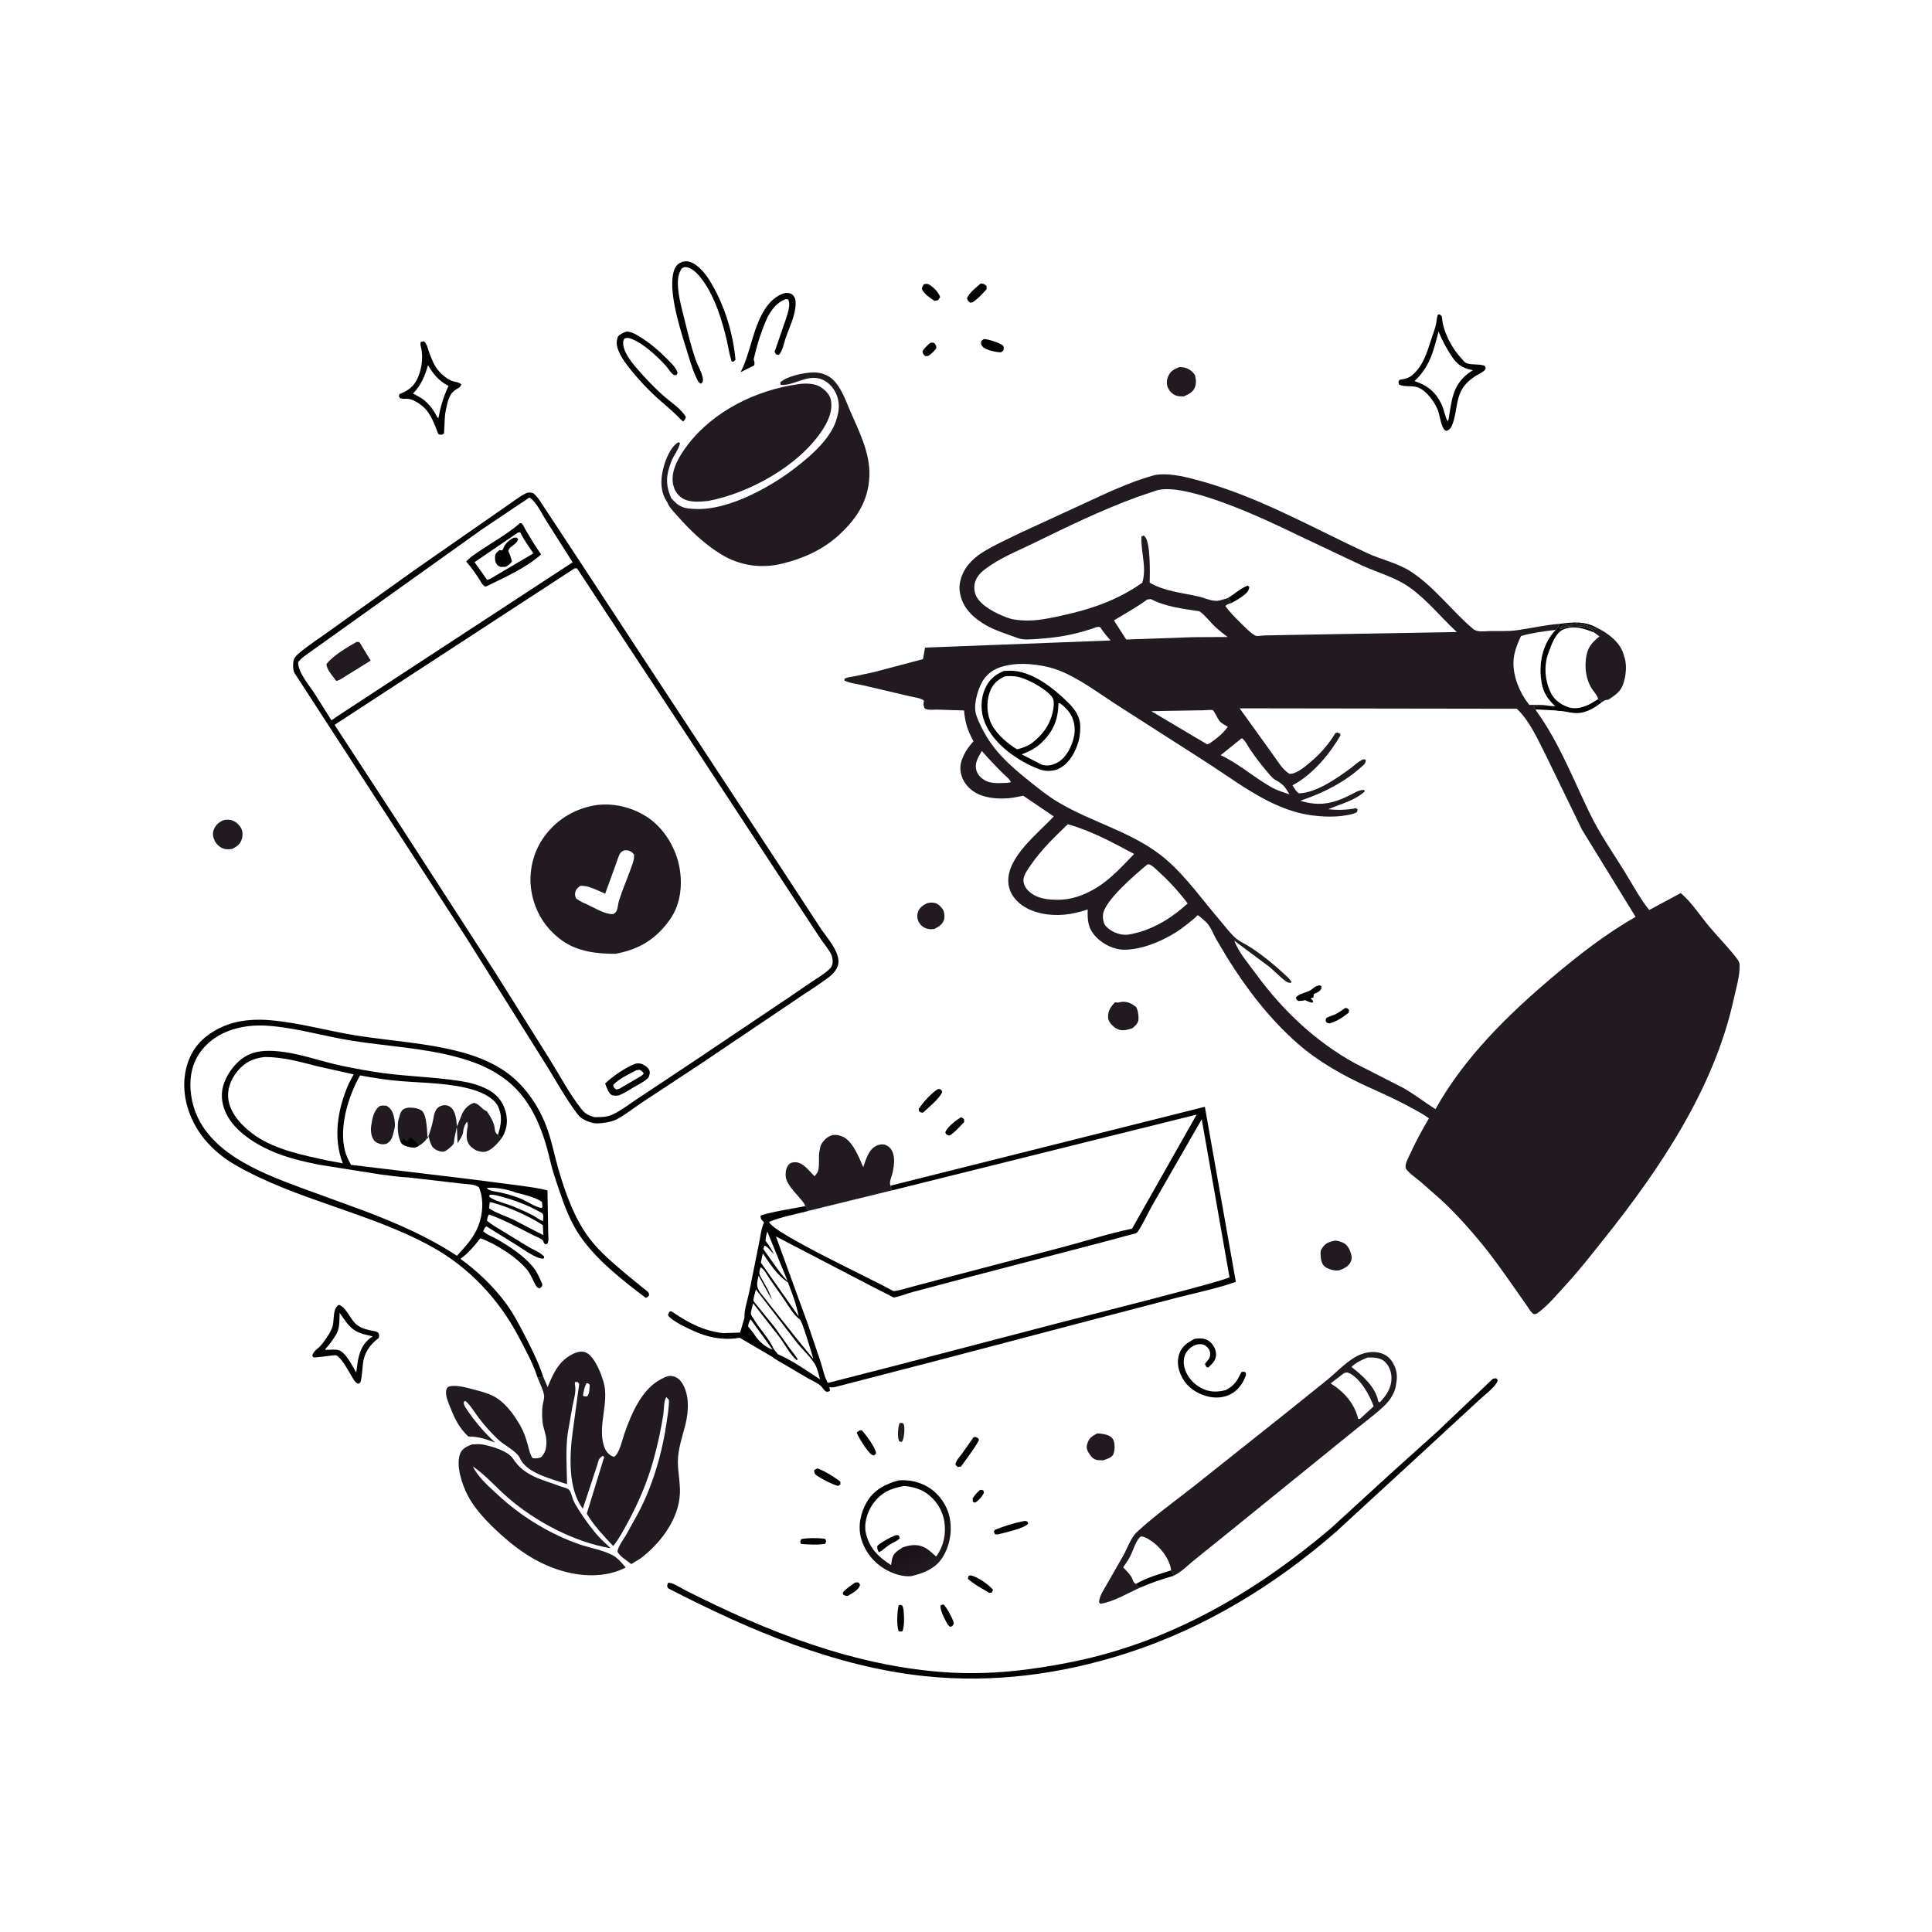 <svg version="1.1" xmlns="http://www.w3.org/2000/svg" style="display: block;" viewBox="0 0 2048 2048" width="1024" height="1024">
<defs>
	<linearGradient id="Gradient1" gradientUnits="userSpaceOnUse" x1="938.278" y1="1575.83" x2="981.104" y2="1662.98">
		<stop class="stop0" offset="0" stop-opacity="1" stop-color="rgb(1,1,0)"/>
		<stop class="stop1" offset="1" stop-opacity="1" stop-color="rgb(33,25,32)"/>
	</linearGradient>
</defs>
<path transform="translate(0,0)" fill="rgb(255,255,255)" d="M -0 -0 L 2048 0 L 2048 2048 L -0 2048 L -0 -0 z"/>
<path transform="translate(0,0)" fill="rgb(4,3,4)" d="M 1038.7 1579.5 C 1040.82 1579.12 1040.67 1579.3 1042.5 1580.08 L 1043.03 1582.5 C 1040.63 1586.83 1038.42 1589.41 1034.5 1592.42 C 1032.32 1592.93 1033.41 1593.05 1031.27 1591.8 L 1031.07 1588.5 C 1033.13 1584.83 1035.67 1582.38 1038.7 1579.5 z"/>
<path transform="translate(0,0)" fill="rgb(33,26,32)" d="M 953.647 1508.5 C 955.124 1508.26 955.904 1508.39 957.351 1508.65 C 957.943 1509.76 958.212 1510.09 958.432 1511.5 C 959.072 1515.59 958.424 1525.81 955.918 1528.5 L 953.5 1528.11 L 952.92 1527.16 C 951.163 1523.19 951.828 1512.51 953.647 1508.5 z"/>
<path transform="translate(0,0)" fill="rgb(4,3,4)" d="M 906.6 1677.5 C 907.822 1677.34 908.948 1677.44 910.174 1677.5 L 911.678 1680 C 910.224 1685.72 903.309 1688.87 898.5 1691.76 C 896.138 1691.73 895.773 1691.47 893.736 1690.22 L 893.345 1688.25 C 896.999 1683.8 901.919 1680.78 906.6 1677.5 z"/>
<path transform="translate(0,0)" fill="rgb(4,3,4)" d="M 985.989 363.5 C 987.829 363.039 988.402 363.151 990.206 363.5 C 992.263 366.047 992.572 366.022 992.5 369.244 C 990.189 372.508 987.648 374.591 984.5 377.032 C 983.186 377.512 982.267 377.48 980.884 377.5 C 978.404 375.175 978.246 375.347 977.969 372 C 980.392 368.69 982.85 366.139 985.989 363.5 z"/>
<path transform="translate(0,0)" fill="rgb(4,3,4)" d="M 997.239 1701.5 L 1000.01 1700.82 C 1003.04 1702.67 1009.84 1715.8 1010.82 1719.65 C 1011.33 1721.68 1010.51 1722.06 1009.5 1723.79 L 1006.93 1724.5 C 1005.56 1723.24 1004.64 1722.18 1003.75 1720.52 C 1001.33 1715.99 995.839 1706.19 997.239 1701.5 z"/>
<path transform="translate(0,0)" fill="rgb(4,3,4)" d="M 849.326 1631.5 C 856.469 1630.1 867.32 1630.23 874.5 1631.15 L 875.837 1633.5 L 874.722 1636.5 C 867.283 1637.87 856.852 1637.29 849.296 1636.66 L 848.201 1634.5 L 849.326 1631.5 z"/>
<path transform="translate(0,0)" fill="rgb(4,3,4)" d="M 952.752 1701.5 C 954.833 1701.08 954.67 1701.22 956.5 1701.88 L 957.451 1704.78 C 958.482 1709.66 959.012 1725.3 956.5 1729.18 C 954.525 1729.67 954.395 1729.68 952.5 1728.94 C 950.385 1723.28 950.945 1707.34 952.752 1701.5 z"/>
<path transform="translate(0,0)" fill="rgb(4,3,4)" d="M 1018.33 1184.5 C 1020.32 1184.54 1020.52 1185.25 1021.97 1186.5 L 1022.06 1189.5 C 1017.27 1194.27 1012.25 1200.3 1006.5 1203.79 C 1003.58 1202.86 1003.45 1203.16 1002.05 1200.5 C 1003.5 1195.03 1013.39 1187.6 1018.33 1184.5 z"/>
<path transform="translate(0,0)" fill="rgb(4,3,4)" d="M 1026.74 1670.5 L 1029.03 1669.93 C 1036.61 1671.68 1047.58 1679.33 1052.61 1685.17 L 1051.5 1688.14 L 1048.64 1688.5 C 1041.15 1683.94 1032.3 1679.52 1025.95 1673.5 L 1026.74 1670.5 z"/>
<path transform="translate(0,0)" fill="rgb(4,3,4)" d="M 866.397 1556.5 C 874.049 1559.19 884.225 1565.53 890.712 1570.5 L 890.957 1573.5 L 888.5 1575.12 C 882.385 1573.75 870.401 1567.4 865.339 1563.76 C 862.993 1562.07 863.385 1561.24 863.045 1558.5 L 866.397 1556.5 z"/>
<path transform="translate(0,0)" fill="rgb(4,3,4)" d="M 910.864 1516.5 L 913.455 1516.06 C 917.639 1520.5 928.065 1534.46 928.733 1540.5 L 926.5 1542.89 C 925.561 1542.64 924.877 1542.54 924.034 1542.01 C 919.813 1539.37 909.679 1523.41 908.147 1518.5 L 910.864 1516.5 z"/>
<path transform="translate(0,0)" fill="rgb(4,3,4)" d="M 979.112 301.5 C 981.112 300.778 982.455 300.518 984.479 301.5 C 988.937 303.662 995.316 310.126 996.58 315 L 994.5 317.981 C 992.942 318.819 992.23 318.764 990.5 318.816 C 986.476 316.279 979.125 311.266 977.437 306.722 C 976.809 305.03 978.363 303.041 979.112 301.5 z"/>
<path transform="translate(0,0)" fill="rgb(4,3,4)" d="M 1039.58 300.5 C 1042.9 300.829 1043.17 300.979 1045.76 303.1 L 1045.91 306.5 C 1041.38 311.358 1036.52 317.022 1030.84 320.5 L 1028.47 320.834 C 1026.37 319.23 1026.04 318.936 1025.06 316.5 C 1026.79 310.774 1035.07 304.495 1039.58 300.5 z"/>
<path transform="translate(0,0)" fill="rgb(4,3,4)" d="M 1042.81 359.5 L 1043.52 359.42 C 1047.39 359.539 1060.65 363.576 1063.18 366.446 C 1064.63 368.086 1063.86 369.433 1063.68 371.5 L 1061.04 373.5 C 1056.04 373.352 1045.07 371.278 1041.61 367.389 C 1039.61 365.142 1039.82 364.26 1040.07 361.5 L 1042.81 359.5 z"/>
<path transform="translate(0,0)" fill="rgb(4,3,4)" d="M 994.211 1154.5 L 995.46 1154.4 C 997.704 1154.69 997.961 1155.71 998.836 1157.5 C 995.689 1164.95 984.468 1173.82 978.5 1179.35 C 976.275 1179.79 976.035 1179.03 974.176 1177.89 L 973.905 1175.5 C 978.124 1168.85 987.453 1158.46 994.211 1154.5 z"/>
<path transform="translate(0,0)" fill="rgb(4,3,4)" d="M 1084.74 1612.5 C 1086.58 1612.17 1087.39 1612.21 1089.13 1612.91 L 1089.92 1615 C 1086.98 1619.97 1064.2 1624.8 1057.96 1626.5 L 1054.83 1626.5 L 1053.46 1623.6 L 1054.5 1621.75 C 1064.33 1617.8 1074.35 1614.61 1084.74 1612.5 z"/>
<path transform="translate(0,0)" fill="rgb(4,3,4)" d="M 1032.05 1523.5 L 1034.06 1523.2 C 1036.53 1524.29 1036.82 1524.05 1037.81 1526.5 C 1032.52 1536.32 1025.2 1545.38 1018.77 1554.5 C 1017.45 1554.93 1016.37 1554.93 1015 1554.99 L 1012.81 1552.5 C 1013.23 1548.39 1016.89 1544.81 1019.28 1541.58 L 1032.05 1523.5 z"/>
<path transform="translate(0,0)" fill="rgb(33,26,32)" d="M 982.603 957.5 C 985.34 956.65 988.704 956.606 991.5 957.304 C 994.648 958.089 998.542 962.07 999.922 964.911 C 1001.27 967.677 1001.6 972.727 1000.49 975.612 C 998.753 980.14 994.618 982.679 990.5 984.712 C 987.905 985.031 985.505 985.233 982.949 984.516 C 979.117 983.441 975.996 981.121 974.074 977.612 C 972.049 973.912 971.825 969.505 973.516 965.614 C 975.272 961.571 978.837 959.384 982.603 957.5 z"/>
<path transform="translate(0,0)" fill="rgb(33,26,32)" d="M 1162.94 1519.5 C 1165.45 1519.42 1167.56 1519.77 1170 1520.21 C 1173.53 1520.84 1177.6 1522.27 1179.72 1525.43 C 1182.1 1528.96 1181.87 1537.37 1180.39 1541.16 C 1178.74 1545.37 1173.14 1546.6 1169.28 1548.03 L 1163.5 1547.79 C 1159.78 1547.12 1157.22 1544.97 1155.22 1541.88 C 1152.72 1538.03 1151.17 1535.68 1152.42 1531.02 C 1154.19 1524.4 1157.19 1522.77 1162.94 1519.5 z"/>
<path transform="translate(0,0)" fill="rgb(33,26,32)" d="M 1250.22 389.077 L 1254 389.355 C 1259.73 390.3 1263.28 392.947 1266.69 397.5 C 1267.92 402.08 1268.31 406.713 1266.38 411.202 C 1264.35 415.918 1259.32 418.232 1254.92 420.181 C 1252.35 420.193 1249.55 420.293 1247.09 419.476 C 1243 418.12 1239.63 414.687 1237.93 410.768 C 1236.45 407.347 1236.69 403.011 1238.06 399.596 C 1240.55 393.375 1244.2 391.502 1250.22 389.077 z"/>
<path transform="translate(0,0)" fill="rgb(33,26,32)" d="M 236.707 869.5 C 238.892 868.974 241.464 868.684 243.689 869.047 C 248.603 869.847 252.327 872.942 255.065 877 C 257.275 880.276 257.535 885.134 256.52 888.864 C 254.912 894.771 251.398 896.986 246.306 899.895 C 243.278 900.221 240.437 900.586 237.44 899.748 C 233.516 898.65 229.531 895.114 227.707 891.487 C 225.926 887.946 225 883.518 226.501 879.754 C 228.607 874.472 231.622 871.798 236.707 869.5 z"/>
<path transform="translate(0,0)" fill="rgb(33,26,32)" d="M 1181.98 1062.5 L 1185 1062.81 L 1188 1062.18 C 1194.57 1061.18 1199.19 1063.46 1204.24 1067.38 C 1206.28 1070.87 1207.18 1076.51 1206.86 1080.5 C 1206.51 1084.85 1203.48 1087.25 1200.42 1089.97 C 1197.81 1090.81 1195.14 1091.69 1192.41 1091.98 C 1187.91 1092.46 1184.22 1091.32 1180.76 1088.41 C 1177.88 1085.99 1174.69 1082.45 1174.59 1078.5 C 1174.42 1071.7 1177.32 1067.12 1181.98 1062.5 z"/>
<path transform="translate(0,0)" fill="rgb(33,26,32)" d="M 1413.83 1315.36 C 1416.86 1314.68 1421.51 1316.15 1424.29 1317.63 C 1428.08 1319.65 1430.33 1323.5 1431.63 1327.44 C 1433.07 1331.81 1433.52 1334.66 1431.17 1338.78 C 1428.99 1342.61 1423.85 1345.17 1419.85 1346.5 C 1415.76 1347.6 1409 1345.69 1405.43 1343.42 C 1402.78 1341.72 1401.34 1339.15 1400.64 1336.14 C 1400.07 1333.69 1399.24 1326.79 1400.54 1324.64 C 1404.28 1318.46 1406.75 1317.09 1413.83 1315.36 z"/>
<path transform="translate(0,0)" fill="rgb(33,26,32)" d="M 402.406 1172.5 C 404.889 1171.73 406.955 1171.87 409.5 1172.02 C 412.325 1173.59 414.327 1175.55 415.777 1178.5 C 417.928 1182.88 419.504 1191.99 418.07 1196.65 L 416.904 1201.46 C 415.682 1206.72 414.367 1209.59 409.745 1212.5 C 408.09 1212.81 406.174 1213.19 404.5 1212.93 C 401.333 1212.43 398.296 1211.14 396.321 1208.6 C 393.639 1205.15 392.744 1198.53 393.357 1194.28 C 394.493 1186.4 395.776 1177.61 402.406 1172.5 z"/>
<path transform="translate(0,0)" fill="rgb(4,3,4)" d="M 1266.45 1419.16 L 1267.24 1419.06 C 1273.01 1418.48 1278.17 1418.43 1282.77 1422.5 C 1286.52 1425.82 1289.15 1430.96 1289.09 1436 C 1289.01 1442.03 1284.91 1445.82 1280.79 1449.67 L 1278.88 1449.11 L 1277.24 1446 C 1278.17 1444.43 1279.12 1443.33 1280.32 1441.99 C 1282.34 1439.73 1283.11 1437.38 1282.8 1434.34 C 1282.48 1431.15 1280.83 1428.75 1278.34 1426.83 C 1276 1425.02 1273.28 1424.6 1270.41 1424.99 C 1265.62 1425.63 1260.6 1429.04 1257.91 1433 C 1254.52 1437.98 1254.13 1444.26 1255.65 1449.92 C 1258.15 1459.24 1264.57 1466.47 1272.85 1471.09 C 1281.4 1475.86 1290.31 1476.01 1299.54 1473.48 C 1306.25 1469.79 1309.81 1466.3 1313.34 1459.5 L 1315.26 1455.84 L 1315.95 1454.5 C 1318.29 1453.96 1318.35 1453.84 1320.5 1454.86 L 1320.84 1457.5 C 1318.1 1465.41 1313.3 1472.71 1305.97 1477.1 C 1297.88 1481.95 1287.89 1482.48 1279 1479.95 C 1267.91 1476.79 1258.59 1470.57 1253.1 1460.15 C 1249.11 1452.57 1247.13 1444.03 1249.88 1435.72 C 1252.83 1426.8 1258.62 1423.32 1266.45 1419.16 z"/>
<path transform="translate(0,0)" fill="rgb(4,3,4)" d="M 832.883 310.5 C 835.84 310.509 838.377 310.676 840.57 312.928 C 843.376 315.812 843.535 319.456 843.363 323.275 C 842.828 335.164 836.452 347.653 832.668 358.857 C 830.954 363.932 829.384 372.864 825.5 376.279 L 822.532 375.5 L 821.085 373 L 833.017 338.386 C 834.797 332.678 838.397 322.944 835.543 317.5 L 833 317.045 C 823.55 320.625 818.792 327.186 813.92 335.589 C 807.125 350.358 802.539 365.158 798.948 381 C 799.747 383.482 800.066 384.771 799.5 387.337 L 785.133 394.471 C 795.827 373.32 797.877 348.246 810.534 328.204 C 815.667 320.075 823.285 312.567 832.883 310.5 z"/>
<path transform="translate(0,0)" fill="rgb(4,3,4)" d="M 664.123 351.5 C 667.904 351.448 671.492 353.079 674.736 354.908 C 687.491 362.097 698.515 371.693 708.72 382.087 C 712.592 386.032 716.817 390.014 718.313 395.5 L 717.057 397.5 C 716.205 397.52 715.264 397.938 714.5 397.559 C 711.415 396.03 708.052 390.149 705.557 387.443 C 696.377 377.484 682.296 364.253 669.5 359.251 C 666.588 358.113 664.664 357.75 661.829 358.872 C 661.099 360.322 660.592 361.57 660.559 363.224 C 660.306 375.878 676.211 391.785 684.237 400.736 C 690.25 407.194 696.562 413.59 703.179 419.431 C 710.454 425.853 722.35 433.554 727.035 442 C 726.222 444.678 726.114 445.008 724 446.813 L 721.296 444.294 C 713.406 435.855 704.487 428.998 696.004 421.226 C 686.549 412.563 677.776 403.233 669.679 393.29 C 664.356 386.753 658.976 379.875 655.731 372.02 C 653.505 366.632 652.935 361.93 655.176 356.5 C 658.127 353.79 660.326 352.725 664.123 351.5 z"/>
<path transform="translate(0,0)" fill="rgb(4,3,4)" d="M 723.31 277.5 L 726.678 276.984 C 731.827 276.541 736.958 280.039 740.667 283.258 C 747.747 289.403 752.653 297.543 757.063 305.696 C 769.57 328.815 777.307 355.371 779.665 381.5 L 777.329 383.449 C 775.217 382.864 775.675 383.541 775.205 382.012 C 772.808 374.211 771.74 365.999 769.798 358.064 C 764.941 338.221 757.875 315.876 746.151 298.908 C 742.266 293.286 735.248 284.443 728.143 283.336 C 725.113 282.864 724.893 283.141 722.5 284.796 C 720.424 288.292 719.142 291.41 718.782 295.5 C 717.577 309.206 722.074 324.303 725.309 337.497 C 728.862 351.987 732.462 366.889 737.278 381.009 C 739.42 387.292 744.699 395.752 745.131 402.103 C 745.309 404.724 744.718 405.134 743 406.786 C 740.828 405.429 740.508 405.177 739.328 402.879 C 734.326 393.138 731.079 381.23 727.82 370.778 C 721.383 350.129 707.295 307.322 714.659 286.299 C 716.381 281.385 718.673 279.64 723.31 277.5 z"/>
<path transform="translate(0,0)" fill="rgb(4,3,4)" d="M 445.982 362.5 L 449.5 361.735 C 452.672 364.639 453.532 369.656 455.001 373.718 C 457.591 380.882 460.107 387.432 465.131 393.315 C 468.758 397.562 473.81 401.643 479.026 403.729 C 482.562 405.143 486.034 404.654 488.992 407.5 C 487.692 411.179 485.694 411.318 482.547 413.397 C 475.802 417.851 474.428 426.715 472.765 434 C 470.788 442.658 471.548 450.795 470.659 459.5 C 468.176 461.248 468.246 460.98 465.203 460.5 C 464.113 459.087 464.39 459.676 463.821 458.14 C 460.607 449.474 456.55 438.812 449.754 432.304 C 445.273 428.013 437.315 422.567 431.062 422.73 C 428.394 422.799 426.609 422.733 424 422.129 L 422.816 420 L 423.5 417.734 C 430.474 414.987 436.684 411.344 440.665 404.717 C 446.655 394.744 449.128 379.644 446.295 368.25 C 445.739 366.014 445.431 364.838 445.982 362.5 z"/>
<path transform="translate(0,0)" fill="rgb(255,255,255)" d="M 453.699 387.137 C 459.459 396.571 464.465 403.144 474.504 408.561 L 475.489 409.081 C 469.908 420.788 467.123 430.729 464.653 443.5 L 463.046 441.5 C 459.083 433.276 452.467 425.149 444.395 420.706 L 437.811 417.155 C 446.473 408.253 450.225 398.92 453.699 387.137 z"/>
<path transform="translate(0,0)" fill="rgb(4,3,4)" d="M 349.088 1413.7 C 350.578 1410.84 352.129 1408 352.838 1404.83 C 354.274 1398.41 352.68 1386.13 359.5 1383.2 C 367.813 1386.48 371.176 1399 378.639 1404.65 C 383.673 1408.46 390.335 1409.89 396.401 1410.93 C 398.398 1411.28 399.511 1411.8 401.19 1412.87 C 402.035 1415.54 402.263 1415.76 401.373 1418.37 L 399.947 1419.5 C 391.836 1425.98 386.21 1434.2 384.842 1444.75 C 383.947 1451.65 383.971 1458.78 381.999 1465.5 L 380 1466.9 C 376.559 1465.77 375.403 1463.15 373.527 1460.16 C 369.52 1453.78 362.97 1440.27 356.385 1436.64 C 356.123 1436.49 353.232 1436.77 352.869 1436.79 C 350.199 1436.92 333.337 1439.6 332.184 1438.77 C 331.614 1438.36 331.418 1437.59 331.035 1437 C 332.052 1433.01 335.513 1430.36 338.669 1427.79 C 342.668 1423.62 345.951 1418.53 349.088 1413.7 z"/>
<path transform="translate(0,0)" fill="rgb(255,255,255)" d="M 356.276 1414.7 C 360.321 1408.17 359.713 1399.16 360.02 1391.66 C 364.536 1397.9 369.069 1405.67 375.616 1409.97 C 381.424 1413.79 388.51 1415.08 395.186 1416.61 L 393.8 1417.52 C 384.825 1423.48 381.515 1431.88 379.433 1442.22 L 377.578 1454.92 C 373.871 1448.56 366.474 1433.29 358.809 1431.15 C 355.133 1430.13 349.04 1430.95 345.122 1430.97 L 344.891 1429.93 C 349.463 1425.17 352.829 1420.32 356.276 1414.7 z"/>
<path transform="translate(0,0)" fill="rgb(33,26,32)" d="M 424.164 1209.04 C 421.538 1203.2 420.849 1192.07 422.682 1185.89 L 423.133 1184.5 C 423.857 1182.1 424.344 1179.45 425.96 1177.46 C 427.827 1175.16 430.586 1174.33 433.5 1174.14 C 437.286 1173.89 444.438 1174.89 447.342 1177.6 C 452.75 1182.65 452.741 1200.54 453.215 1207.59 C 455.462 1200.69 458.168 1192.9 459.42 1185.79 C 459.889 1183.13 460.248 1180.69 461.384 1178.21 C 462.883 1174.92 464.848 1173.08 468.319 1172.04 C 471.571 1171.06 474.655 1171.45 477.454 1173.5 C 483.293 1177.78 483.678 1187.55 484.467 1194.12 L 490.095 1180.21 C 492.949 1174.72 496.603 1171.07 502.5 1169.09 C 507.958 1170.26 510.107 1174.99 514.729 1177.35 L 516.095 1177.96 C 519.742 1183.64 523.535 1189.06 524.405 1195.93 L 524.666 1198 C 525.224 1200.61 525.77 1201.44 527.924 1202.94 L 531.894 1206.38 C 527.705 1211.92 520.555 1220.3 513.229 1221.04 C 510.596 1221.3 507.654 1220.34 505.133 1219.66 C 495.36 1214.43 493.673 1208.43 495.09 1198 C 495.555 1194.58 496.634 1192.29 495.031 1188.98 L 494.457 1189.81 C 492.071 1193.36 491.434 1195.78 490.935 1199.96 C 490.452 1204.01 487.152 1208.45 485.065 1211.93 L 484.281 1194.51 L 481.734 1206.52 C 481.502 1207.88 481.362 1211.39 480.785 1212.48 C 479.783 1214.37 475.059 1218.26 473.192 1219.47 C 470.788 1221.03 469.226 1221.13 466.5 1220.47 C 463.028 1219.64 459.335 1217.59 457.592 1214.38 C 456.068 1211.57 455.259 1208.37 454.5 1205.29 L 453.331 1205.02 L 452.563 1206.67 C 451.069 1209.6 446.694 1213.16 443.837 1214.74 L 439.879 1216.5 C 435.997 1216.31 432.038 1215.78 428.5 1214.05 C 425.926 1212.79 425.218 1211.6 424.164 1209.04 z"/>
<path transform="translate(0,0)" fill="rgb(4,3,4)" d="M 424.164 1209.04 L 424.966 1206.75 L 425.5 1208.82 L 427 1209.5 L 427.25 1206.49 L 430.5 1209.49 L 432.984 1208.99 L 433.5 1206.49 L 436 1205.96 C 438.535 1208.4 442.42 1211.51 443.837 1214.74 L 439.879 1216.5 C 435.997 1216.31 432.038 1215.78 428.5 1214.05 C 425.926 1212.79 425.218 1211.6 424.164 1209.04 z"/>
<path transform="translate(0,0)" fill="rgb(4,3,4)" d="M 1524.27 333.5 L 1526.42 333.312 L 1528.41 335.5 C 1528.9 341.183 1530.02 346.552 1532.07 351.893 C 1536.12 362.447 1541.47 371.684 1549.19 379.944 C 1550.3 381.129 1552.08 383.57 1553.42 384.388 C 1558.33 387.37 1568.28 385.355 1574.09 387.904 C 1574.52 389.225 1575.31 390.178 1574.5 391.476 C 1572.77 394.28 1567.59 396.422 1564.77 398.175 C 1560.4 400.889 1556.13 404.212 1552.87 408.199 C 1542.72 420.609 1545.08 435.985 1539.53 450.116 C 1538.22 453.459 1536.93 455.293 1533.5 456.737 L 1532.16 456.309 C 1527.85 453.848 1526.26 440.802 1524.57 435.861 C 1521.67 427.351 1512.91 415.141 1504.6 411.358 L 1503.5 410.903 C 1496.82 408.038 1488.83 410.849 1482.9 407.5 C 1482.25 404.911 1482.27 405.007 1483.5 402.632 C 1487.79 401.939 1492.47 401.157 1496 398.458 C 1508.66 388.773 1513.02 372.429 1517.76 358 C 1519.64 352.293 1522.04 346.698 1522.71 340.688 C 1523.01 338.013 1523.35 336.036 1524.27 333.5 z"/>
<path transform="translate(0,0)" fill="rgb(255,255,255)" d="M 1524.9 351.328 C 1528.53 360.456 1532.98 368.683 1538.34 376.924 C 1544.11 385.794 1549.44 390.021 1560.04 392.148 L 1561.33 392.392 L 1557.53 394.958 C 1539.71 407.701 1538.83 424.665 1535.54 444.5 L 1534.63 446.757 C 1531.51 441.16 1530.74 433.811 1527.75 427.797 C 1521.47 415.14 1512.65 408.295 1499.46 403.949 C 1515.61 388.892 1519.64 372.123 1524.9 351.328 z"/>
<path transform="translate(0,0)" fill="rgb(33,26,32)" d="M 853.62 1278.54 C 853.084 1276.01 850.114 1272.79 848.445 1270.75 C 843.456 1264.68 833.811 1255.51 832.935 1247.37 C 832.482 1243.17 833.138 1237.77 836.131 1234.5 C 838.092 1232.36 840.255 1232.04 843.012 1232.02 C 851.385 1231.98 858.024 1241.67 863.5 1246.93 C 864.488 1245.45 866.581 1243.1 867.114 1241.5 C 868.967 1235.94 867.467 1226.55 868.67 1220.3 L 868.933 1219 L 869.692 1215.2 C 871.043 1210.85 875.768 1205.95 879.927 1204.14 C 884.143 1202.31 888.122 1202.95 892.32 1204.5 C 903.714 1208.7 910.445 1226.76 915.076 1237.26 C 917.998 1229.05 920.708 1218.18 929.429 1214.34 C 932.301 1213.08 935.992 1212.55 938.942 1213.8 C 950.346 1218.64 948.288 1234.34 945.94 1244 C 944.92 1248.2 942.352 1252.81 943.936 1256.86 C 944.469 1258.71 944.833 1260.14 945.853 1261.79 L 856.938 1283.6 L 853.62 1278.54 z"/>
<path transform="translate(0,0)" fill="rgb(4,3,4)" d="M 1582.66 1461.5 L 1586 1461 L 1587.74 1463 L 1586.96 1465.14 C 1583.5 1471.52 1572.83 1479.46 1567.43 1484.56 L 1508.23 1539.2 L 1416.65 1623.41 C 1351.45 1680.46 1276.41 1726.18 1193.75 1752.7 C 1124.69 1774.86 1052.48 1784.41 980.149 1776.77 C 884.537 1766.67 794.105 1727.85 709.404 1684.3 C 708.073 1683.45 708.484 1683.93 707.678 1682.52 C 706.732 1680.87 707.617 1679.75 708.101 1678 C 711.504 1676.53 722.375 1683.64 726.062 1685.51 C 812.941 1729.6 905.748 1766.42 1003.91 1772.79 C 1049.23 1775.72 1093.6 1770.47 1137.93 1761.39 C 1241.31 1740.22 1331.22 1687.64 1410.93 1619.92 L 1474.03 1562.15 L 1524.07 1517.13 L 1581.69 1462.33 L 1582.66 1461.5 z"/>
<path transform="translate(0,0)" fill="rgb(255,255,255)" d="M 1653.56 661.266 C 1667.99 659.458 1679.4 658.219 1692.74 665.398 C 1703.98 670.837 1716.13 679.823 1720.5 691.846 L 1722.06 697 L 1722.41 698.116 C 1724.95 706.722 1723.19 721.699 1718.65 729.481 C 1715.45 734.953 1710.1 738.261 1704.96 741.675 C 1701.35 741.978 1700.77 742.474 1697.9 744.466 C 1688.74 751.5 1679.28 757.166 1667.19 755.659 C 1661.94 755.006 1657.48 753.542 1652.3 753.6 L 1649.49 753.118 L 1627.99 752.052 C 1626.75 750.682 1626.37 750.118 1625.67 748.5 L 1640.26 747.932 L 1648.59 748.6 C 1640.93 741.77 1635.79 734.078 1634.09 723.84 L 1633.81 722 L 1632.97 714.5 C 1632.32 697.079 1636.87 680.806 1648.91 667.75 C 1650.99 665.776 1652.18 663.724 1653.56 661.266 z"/>
<path transform="translate(0,0)" fill="rgb(4,3,4)" d="M 1653.56 661.266 C 1667.99 659.458 1679.4 658.219 1692.74 665.398 L 1690.75 666.495 C 1685.58 664.072 1681.71 662.471 1676.05 661.453 L 1674.88 661.184 C 1668.4 660.032 1663.12 662.677 1657 662.55 C 1654.91 663.965 1654.38 664.283 1653.25 666.505 C 1655.36 666.849 1654.27 666.989 1656.28 665.906 C 1661.11 663.304 1671.79 663.183 1677.34 664.16 C 1679.17 664.482 1677.88 664.536 1679.5 665 L 1682.49 665.5 L 1688.81 668 C 1689.13 668.8 1689.5 669.609 1689.71 670.442 C 1679.38 666.199 1668.41 662.682 1657.44 667.14 C 1648.94 670.592 1644.49 683.666 1641.52 691.667 C 1636.45 705.3 1637.49 720.319 1643.47 733.527 C 1647.05 741.434 1654.12 746.732 1662.22 749.58 C 1670.58 752.522 1679.48 749.495 1686.98 745.5 L 1694.02 741.151 L 1697.9 744.466 C 1688.74 751.5 1679.28 757.166 1667.19 755.659 C 1661.94 755.006 1657.48 753.542 1652.3 753.6 L 1649.49 753.118 L 1627.99 752.052 C 1626.75 750.682 1626.37 750.118 1625.67 748.5 L 1640.26 747.932 L 1648.59 748.6 C 1640.93 741.77 1635.79 734.078 1634.09 723.84 L 1633.81 722 L 1632.97 714.5 C 1632.32 697.079 1636.87 680.806 1648.91 667.75 C 1650.99 665.776 1652.18 663.724 1653.56 661.266 z"/>
<path transform="translate(0,0)" fill="rgb(33,26,32)" d="M 1689.71 670.442 C 1689.5 669.609 1689.13 668.8 1688.81 668 L 1682.49 665.5 L 1679.5 665 C 1677.88 664.536 1679.17 664.482 1677.34 664.16 C 1671.79 663.183 1661.11 663.304 1656.28 665.906 C 1654.27 666.989 1655.36 666.849 1653.25 666.505 C 1654.38 664.283 1654.91 663.965 1657 662.55 C 1663.12 662.677 1668.4 660.032 1674.88 661.184 L 1676.05 661.453 C 1681.71 662.471 1685.58 664.072 1690.75 666.495 L 1692.74 665.398 C 1703.98 670.837 1716.13 679.823 1720.5 691.846 L 1722.06 697 L 1722.41 698.116 C 1724.95 706.722 1723.19 721.699 1718.65 729.481 C 1715.45 734.953 1710.1 738.261 1704.96 741.675 C 1701.35 741.978 1700.77 742.474 1697.9 744.466 L 1694.02 741.151 C 1693.8 737.402 1689.03 732.847 1687.04 729.5 C 1681.55 720.293 1679.95 709.558 1681.07 699 C 1682.35 686.923 1686.65 681.856 1695.5 674.585 L 1689.71 670.442 z"/>
<path transform="translate(0,0)" fill="url(#Gradient1)" d="M 953.064 1569.18 C 964.591 1568.66 974.288 1570.6 984.229 1576.64 C 995.304 1583.37 1003.51 1594.91 1006.43 1607.57 C 1009.82 1622.24 1006.93 1639.32 998.5 1651.89 C 991.021 1663.05 978.441 1667.94 965.847 1670.81 C 956.772 1671.54 947.308 1668.5 939.383 1664.08 C 926.425 1656.85 916.752 1644.96 912.775 1630.62 C 909.229 1617.84 912.194 1603.86 918.715 1592.49 C 926.31 1579.26 938.825 1572.93 953.064 1569.18 z"/>
<path transform="translate(0,0)" fill="rgb(255,255,255)" d="M 958.261 1575.27 C 965.792 1575.5 975.777 1578.38 981.869 1582.69 C 992.062 1589.89 999.075 1600.4 1001.02 1612.88 C 1003.1 1626.21 1000.32 1639.05 992.361 1650.02 L 989.5 1647.48 C 986.2 1644.52 983.129 1641.73 979.033 1639.88 C 972.162 1636.78 964.823 1637.59 957.935 1640.02 L 956.575 1640.52 L 951.516 1643.91 C 946.403 1647.76 945.693 1651.3 944.809 1657.32 L 944.567 1659.02 C 930.818 1650.31 921.033 1640.54 917.664 1624.17 C 915.695 1614.6 919.598 1602.39 925.068 1594.6 C 933.672 1582.35 943.963 1577.65 958.261 1575.27 z"/>
<path transform="translate(0,0)" fill="rgb(4,3,4)" d="M 949.053 1627.5 C 951.397 1627.17 951.13 1627.23 953.095 1627.99 L 953.624 1630.79 C 950.735 1633.96 946.998 1634.86 943.5 1637.1 C 940.365 1639.11 937.416 1641.58 934.5 1643.89 L 931.5 1645.43 C 930.466 1642.74 929.383 1641.33 930.132 1638.5 C 935.467 1634.02 942.647 1630.22 949.053 1627.5 z"/>
<path transform="translate(0,0)" fill="rgb(33,26,32)" d="M 500.168 1531.16 C 504.131 1530.94 508.329 1530.58 512.247 1531.35 C 521.789 1533.21 538.653 1538.2 543.903 1546.36 C 555.848 1564.94 574.473 1568.17 593.712 1575.42 C 595.885 1576.24 601.264 1577.55 602.926 1578.94 C 605.096 1580.75 606.226 1586.32 607.254 1589.02 C 608.721 1592.88 610.862 1596.42 613.072 1599.9 C 619.177 1609.51 626.677 1620.04 634.243 1628.5 C 638.2 1632.93 643.038 1636.88 647.223 1641.16 C 608.701 1634.76 567.779 1612.96 538.5 1587.65 C 525.954 1576.81 514.984 1563.78 501.2 1554.42 C 508.052 1568.16 521.356 1578.42 532.386 1588.8 C 555.985 1609.58 584.215 1626.57 613.972 1636.97 C 625.06 1640.84 638.194 1642.9 648.581 1648.16 C 654.591 1651.2 659.012 1656.56 663.267 1661.63 C 641.842 1672.83 615.218 1671.46 592.603 1664.25 C 565.866 1655.73 544.333 1639.63 524.241 1620.46 C 513.551 1610.26 502.182 1597.81 495.437 1584.49 C 489.699 1573.17 482.88 1553.02 487.918 1540.64 C 490.091 1535.29 495.209 1533.16 500.168 1531.16 z"/>
<path transform="translate(0,0)" fill="rgb(33,26,32)" d="M 845.696 407.346 C 852.445 406.092 862.294 406.222 868.387 409.456 C 873.242 412.034 879.115 417.399 880.495 422.921 C 883.543 435.125 877.447 447.547 870.774 457.369 C 845.582 494.453 794.054 522.715 750.779 531.026 C 741.986 531.89 730.739 533.045 723 527.94 C 717.462 524.287 714.466 518.971 713.351 512.5 C 710.861 498.051 720.668 482.47 729.04 471.5 C 756.409 435.638 801.812 413.456 845.696 407.346 z"/>
<path transform="translate(0,0)" fill="rgb(33,26,32)" d="M 711.499 528.039 C 714.907 531.676 717.827 535.021 722.5 537.039 L 723.615 537.53 C 727.557 539.109 732.497 539.313 736.709 539.514 C 756.496 540.463 777.998 533.188 795.68 524.888 C 817.751 514.526 838.126 500.96 856.488 484.977 C 868.108 474.862 880.006 462.428 885.65 447.775 L 887.126 443 L 887.635 441.284 C 890.22 432.126 889.727 423.056 884.966 414.688 C 881.525 408.641 875.944 403.415 869.156 401.463 C 854.458 397.237 841.418 409.08 827.5 407.987 L 827.075 405.5 C 833.601 398.673 852.804 394.927 862.209 394.781 C 869.884 394.662 878.014 397.406 883.5 402.945 C 892.263 411.794 896.482 424.692 901.37 435.93 C 910.767 457.534 922.447 480.191 921.586 504.452 C 920.663 530.448 908.493 549.413 889.8 566.692 C 873.129 582.102 852.362 591.808 830.5 597.124 L 828.6 597.6 C 806.506 602.996 783.377 599.392 764.139 587.434 C 746.285 576.336 732.004 562.656 718.137 546.971 C 714.553 542.918 709.123 537.478 707.335 532.386 L 706.813 531.64 C 700.084 521.005 700.07 509.379 702.87 497.531 C 705.15 487.886 710.326 474.118 719 468.799 L 720.805 469.5 C 719.871 475.776 714.069 482.858 711.659 489.073 C 706.078 503.466 705.206 513.629 711.499 528.039 z"/>
<path transform="translate(0,0)" fill="rgb(33,26,32)" d="M 1208.76 1682.82 C 1195.37 1688.88 1181.06 1697.7 1166.5 1700.11 L 1164.97 1698.5 C 1165.47 1691.62 1169.86 1685.56 1173.16 1679.69 L 1190.5 1649.36 C 1194.98 1641.55 1198.63 1630.11 1205.2 1624.01 C 1223.8 1606.74 1245.5 1591.29 1265.45 1575.55 L 1364.88 1496.5 L 1406.21 1463.26 C 1415.99 1455.32 1424.72 1445.84 1435.5 1439.16 C 1442.12 1435.06 1450.01 1432.74 1457.84 1433.29 C 1464.45 1433.76 1470.48 1436.39 1474.55 1441.76 C 1479.62 1448.46 1481.64 1456.21 1480.36 1464.45 L 1480.11 1466 C 1479.69 1468.8 1479.35 1471.48 1478.32 1474.14 C 1475.8 1480.65 1471.77 1486.16 1466.7 1490.89 C 1455.27 1501.53 1442.34 1510.64 1430.38 1520.68 L 1304.94 1622.31 L 1265.44 1654.18 C 1258.79 1659.55 1251.72 1666.98 1243.93 1670.37 C 1231.75 1673.91 1220.38 1677.65 1208.76 1682.82 z"/>
<path transform="translate(0,0)" fill="rgb(255,255,255)" d="M 1424.84 1455.5 C 1427.04 1454.85 1427.67 1454.49 1429.88 1455.46 C 1441.84 1460.73 1451.92 1479.06 1456.15 1490.77 L 1441.5 1504.19 L 1439.72 1504.05 C 1435.81 1487.57 1424.56 1475.21 1410.52 1466.45 L 1424.84 1455.5 z"/>
<path transform="translate(0,0)" fill="rgb(255,255,255)" d="M 1449.6 1439.03 C 1456.15 1438.91 1463.19 1438.87 1468.19 1443.68 C 1472.45 1447.77 1474.79 1453.88 1474.98 1459.7 C 1475.35 1470.99 1469.96 1478.72 1462.61 1486.6 L 1460.96 1485.5 C 1458.41 1470.43 1443.97 1457.77 1432.58 1449.05 C 1437.28 1444.33 1443.55 1441.56 1449.6 1439.03 z"/>
<path transform="translate(0,0)" fill="rgb(255,255,255)" d="M 1204.14 1679.07 C 1200.78 1677.53 1200.89 1673.81 1198.97 1671 C 1196.65 1667.6 1193.37 1664.43 1190.6 1661.37 C 1193.18 1657.65 1195.91 1653.87 1198.01 1649.86 C 1200.97 1644.19 1204.35 1631.93 1209.5 1628.61 C 1214.64 1629.06 1220.12 1633.04 1224.11 1636.24 C 1232.15 1642.7 1240.38 1654.37 1241.44 1664.65 C 1242.47 1666.59 1243.43 1668.2 1243.93 1670.37 C 1231.75 1673.91 1220.38 1677.65 1208.76 1682.82 C 1205.88 1681.65 1205.65 1681.75 1204.14 1679.07 z"/>
<path transform="translate(0,0)" fill="rgb(4,3,4)" d="M 1204.14 1679.07 C 1215.06 1672.5 1229.31 1668.42 1241.44 1664.65 C 1242.47 1666.59 1243.43 1668.2 1243.93 1670.37 C 1231.75 1673.91 1220.38 1677.65 1208.76 1682.82 C 1205.88 1681.65 1205.65 1681.75 1204.14 1679.07 z"/>
<path transform="translate(0,0)" fill="rgb(33,26,32)" d="M 575.598 1458.91 L 580.53 1470.43 C 586.711 1455.04 593.031 1441.36 609.156 1434.39 C 612.529 1432.93 616.674 1432.13 620.252 1433.38 C 628.012 1436.1 633.912 1448.8 636.789 1456.12 L 639.6 1464.29 C 646.351 1486.12 633.189 1510.97 640.194 1532.83 C 641.493 1536.88 643.607 1540.28 647.232 1542.7 C 648.39 1543.48 649.694 1543.87 651 1544.3 C 656.671 1540.71 659.541 1526.41 661.794 1520 C 669.101 1499.2 679.95 1472.77 700.606 1462.04 C 704.356 1460.09 708.291 1457.9 712.646 1458.73 C 717.33 1459.63 720.443 1462.06 722.991 1466 C 730.961 1478.32 730.059 1495.83 726.714 1509.5 C 723.514 1522.58 718.552 1536.06 718.553 1549.61 C 718.554 1561.98 721.923 1574.84 720.412 1587.01 L 720.207 1588.77 C 717.175 1613.39 698.563 1637.33 679.059 1651.93 L 669.206 1658 C 665.093 1654.68 655.808 1649.1 654.462 1644.3 C 656.084 1637.98 660.741 1632.07 664.091 1626.46 L 675.991 1604.86 C 691.888 1575.41 702.139 1539.71 706.8 1506.71 C 707.873 1499.11 709.279 1491.71 709.112 1484 L 706.5 1481.06 C 703.534 1483.79 703.818 1495.31 703.117 1499.71 C 700.528 1515.96 697.057 1532.01 692.631 1547.87 C 686.174 1571.02 676.673 1593.35 665.164 1614.41 C 660.665 1622.64 655.955 1631.6 649.987 1638.83 C 640.174 1628.5 629.275 1616.81 621.991 1604.56 L 640.464 1544.5 L 639 1543.21 C 634.904 1545.67 634.437 1547.78 633.339 1552.21 L 617.837 1599.3 C 601.871 1578.25 603.741 1542.65 607.09 1517.71 L 613.99 1467 L 612.5 1465.04 L 609.5 1465.08 C 609.295 1466.67 609.358 1467.55 609.662 1469.15 C 610.808 1475.19 608.163 1484.05 606.956 1490.02 L 601.835 1519.21 C 599.39 1537.59 600.865 1554.91 601.098 1573.25 C 586.701 1568.35 560.442 1562.29 552.239 1547.94 L 551.378 1546.05 C 547.575 1538.09 534.522 1532.1 528.093 1525.98 C 521.03 1519.26 514.047 1511.53 508.087 1503.8 C 503.303 1497.6 499.308 1490.34 493.5 1485.05 L 491.761 1485.82 C 491.077 1489.2 493.288 1491.7 495.141 1494.5 C 503.412 1506.99 513.887 1518.93 524.818 1529.15 C 514.95 1525.45 507.048 1522.75 496.455 1522.75 C 486.66 1513.65 481.943 1503.71 477.106 1491.44 C 475.167 1486.52 472.863 1481.37 472.789 1476 C 472.758 1473.74 473.256 1472.39 474.521 1470.5 C 480.721 1466.93 495.002 1471.01 501.9 1472.86 C 508.921 1474.73 516.674 1476.62 523.132 1479.99 C 535.577 1486.5 544.797 1499.46 551.602 1511.36 C 555.2 1517.65 557.345 1523.94 559.265 1530.87 C 560.681 1535.98 561.558 1541.23 564.5 1545.72 C 568.188 1546.15 570.21 1546.01 573.687 1544.66 C 578.569 1539.54 579.422 1534.02 579.174 1527.08 C 578.926 1520.17 575.744 1513.83 575.09 1507.01 C 574.565 1501.54 574.468 1495.37 575.173 1489.93 C 575.565 1486.9 576.972 1482.95 576.805 1480 C 576.499 1474.61 571.988 1465.99 570.031 1460.7 L 571.384 1460.23 C 573.198 1459.76 573.825 1459.86 575.598 1458.91 z"/>
<path transform="translate(0,0)" fill="rgb(255,255,255)" d="M 621.383 1466.5 L 623.445 1466.29 L 625.182 1468 C 624.732 1472.28 625.088 1476.69 622.5 1480.18 L 619 1480.14 L 617.91 1479 C 618.824 1474.75 619.513 1470.45 621.383 1466.5 z"/>
<path transform="translate(0,0)" fill="rgb(4,3,4)" d="M 570.031 1460.7 C 564.996 1445.17 556.877 1430.45 549.251 1416.05 C 528.553 1376.97 496.904 1343.29 458.007 1321.77 C 392.252 1285.4 315.111 1272.58 249.793 1235.12 C 224.866 1220.83 205.266 1198.99 197.994 1170.83 C 193.031 1151.62 194.691 1130.3 205.404 1113.21 C 215.216 1097.56 233.909 1087.06 251.651 1083.23 C 263.192 1080.74 274.923 1080.48 286.679 1081.49 C 317.408 1084.13 346.844 1092.72 377.202 1097.58 C 413.832 1103.44 451.439 1105.38 487.393 1114.84 C 503.599 1119.11 518.867 1124.93 533 1134.09 C 555.08 1148.39 571.327 1171.97 580.088 1196.51 C 585.044 1210.39 587.709 1224.58 591.753 1238.68 C 598.945 1263.75 608.838 1291.71 624.786 1312.68 C 635.794 1327.16 649.998 1339 663.822 1350.67 L 681.347 1365.05 C 682.835 1366.3 686.534 1368.77 687.5 1370.34 C 687.975 1371.11 687.886 1372.11 688.078 1373 C 686.724 1374.78 686.587 1375.05 684.5 1375.78 C 659.706 1357 632.542 1335.89 614.789 1310.11 C 604.728 1295.5 598.214 1278.02 592.605 1261.28 C 589.298 1251.42 585.749 1241.39 583.406 1231.25 C 575.337 1196.36 562.482 1162.38 531.813 1141.27 C 516.821 1130.95 500.99 1125 483.502 1120.33 C 447.425 1110.7 409.484 1109.03 372.699 1103.14 C 344.669 1098.65 317.224 1090.5 288.923 1087.72 C 278.46 1086.69 267.644 1086.73 257.288 1088.68 C 238.147 1092.28 221.044 1101.41 210.281 1118.3 C 201.141 1132.64 200.213 1150.74 203.68 1166.94 C 214.996 1219.82 274.256 1242.46 319.452 1259.2 L 387.904 1284.22 C 422.066 1297.32 453.662 1311.08 484.393 1331.18 C 493.353 1321.34 502.199 1312.1 507.093 1299.45 C 511.912 1286.98 513.08 1270.97 507.64 1258.5 C 503.253 1255.13 493.946 1255.24 488.379 1254.55 L 435.292 1248.43 L 432.5 1248.1 C 422.849 1247.85 412.61 1246.02 402.894 1244.91 L 337.459 1234.54 C 320.357 1231 303.515 1227.07 287.467 1220.03 C 268.468 1211.7 245.616 1196.77 238.088 1176.53 C 233.735 1164.83 234.193 1154.18 239.724 1142.95 C 245.543 1131.13 255.541 1120.17 268.353 1116.16 C 278.676 1112.93 291.029 1113.73 301.635 1115.25 C 318.745 1117.7 335.742 1123.3 352.49 1127.5 C 366.114 1130.92 380.012 1133.31 393.853 1135.69 C 425.201 1141.07 457.069 1141.08 488.5 1146.02 C 498.396 1147.57 508.12 1150.17 517 1154.89 C 526.244 1159.8 532.867 1167.3 535.746 1177.5 C 538.558 1187.46 537.702 1196.17 532.652 1205.07 L 531.894 1206.38 L 527.924 1202.94 C 531.236 1192.2 532.905 1182.78 527.641 1172.29 C 523.499 1164.03 511.333 1158.21 502.773 1155.56 C 478.251 1147.98 450.509 1148.1 425.033 1146.06 C 410.421 1144.89 396.065 1142.66 381.663 1139.96 C 369.178 1162.2 359.101 1194.78 365.744 1220.11 C 367.078 1225.2 369.529 1230.2 372.057 1234.78 L 496 1249.66 L 550.073 1256.61 C 560.131 1258.1 570.52 1259.25 580.332 1261.91 L 581.132 1306.42 C 581.093 1309.83 582.097 1315.66 580.238 1318.5 L 578 1318.95 C 575.672 1317.23 576.48 1316 575.075 1314.5 C 573.359 1312.67 566.925 1310.29 564.5 1309.03 C 549.471 1301.26 534.303 1293.1 518.349 1287.4 C 516.841 1289.47 516.618 1291.55 516.192 1294 C 521.223 1298.31 527.363 1301.62 533 1305.12 L 560.381 1321.84 C 565.568 1324.88 572.87 1327.63 576.852 1332 L 576.5 1334.06 C 569.965 1335.6 554.482 1324.07 548.576 1320.43 L 515.5 1299.95 C 513.655 1301.41 513.172 1302.9 512.261 1305 C 515.428 1308.62 521.832 1310.78 526.123 1313.22 C 539.944 1321.06 556.787 1332.05 566.329 1344.76 C 569.96 1349.59 572.51 1355.99 574.954 1361.5 C 574.437 1364.28 574.318 1364.07 572 1365.75 C 569.594 1365.05 568.962 1364.3 567.713 1362.11 C 564.827 1357.05 563.049 1351.75 559.48 1347.02 C 549.208 1333.42 525.16 1318.09 509.138 1312.62 C 503.09 1320.44 496.214 1328.7 488.064 1334.4 C 506.125 1347.52 523.101 1363.61 536.371 1381.66 C 544.925 1393.3 552.003 1407.22 558.562 1420.08 C 564.858 1432.42 571.321 1445.7 575.598 1458.91 C 573.825 1459.86 573.198 1459.76 571.384 1460.23 L 570.031 1460.7 z"/>
<path transform="translate(0,0)" fill="rgb(255,255,255)" d="M 515.97 1259.5 C 521.409 1257.71 538.693 1261.04 544.232 1263.22 C 546.132 1263.97 545.944 1264.04 547.976 1264.5 C 555.533 1266.23 568.28 1269.58 574.5 1274.05 L 575.04 1279.5 L 573.867 1280.52 C 567.417 1279.55 559.458 1273.87 553.267 1271.21 C 544.09 1267.26 533.141 1264.35 523.254 1262.73 C 519.895 1262.19 518.625 1261.71 515.97 1259.5 z"/>
<path transform="translate(0,0)" fill="rgb(255,255,255)" d="M 519.1 1266.5 C 523.028 1265.95 527.94 1267.61 531.783 1268.62 C 546.554 1272.48 561.696 1278.49 574.934 1286.16 C 576.578 1288.76 575.826 1291.55 575.5 1294.45 C 571.957 1293.28 568.098 1290.03 564.675 1288.25 C 557.208 1284.36 549.539 1281.08 541.713 1277.99 C 535.128 1275.39 523.86 1273 518.645 1268.5 L 519.1 1266.5 z"/>
<path transform="translate(0,0)" fill="rgb(255,255,255)" d="M 519.108 1274.5 L 520.056 1274.28 C 537.803 1278.77 560.178 1288.74 575.494 1298.75 L 575.895 1309.28 L 544.181 1292.88 C 536.05 1288.98 525.798 1285.9 518.5 1280.96 L 519.108 1274.5 z"/>
<path transform="translate(0,0)" fill="rgb(255,255,255)" d="M 280.608 1120.47 C 300.561 1120.52 317.413 1125.46 336.588 1130.35 L 374.889 1138.89 L 369.817 1148.46 C 358.123 1174.93 352.658 1205.76 363.389 1233.2 L 345.612 1229.88 C 320.933 1224.45 292.84 1218.79 271.61 1204.5 C 258.852 1195.91 244.883 1182.22 242.245 1166.5 C 240.348 1155.19 244.367 1144.72 251.357 1135.96 C 259.132 1126.21 268.314 1121.73 280.608 1120.47 z"/>
<path transform="translate(0,0)" fill="rgb(4,3,4)" d="M 943.936 1256.86 L 1276.11 1173.5 L 1277.22 1173.34 L 1310.05 1358.84 C 1290.18 1365.75 1268.76 1370.28 1248.35 1375.42 L 1162.52 1397.83 L 996.905 1441.36 L 884.844 1470.39 C 882.784 1470.86 881.189 1470.71 879.106 1470.5 L 879.944 1474 C 877.909 1475.55 878.052 1475.42 875.5 1475.11 C 873.827 1473.81 872.994 1472.78 871.825 1471.09 C 868.793 1466.71 860.918 1463.61 856.233 1460.93 L 824.649 1442.37 C 823.62 1441.72 819.509 1439.45 819.183 1438.64 L 784.05 1418.08 C 771.402 1420.42 758.563 1419.01 746.357 1415.19 C 738.007 1412.58 711.608 1400.92 707.973 1394 L 709.5 1390.65 C 711.915 1389.65 711.357 1389.74 713.531 1391.22 C 730.354 1402.66 746.027 1410.75 766.399 1413.18 L 784.559 1412.58 L 789.16 1396.87 C 788.646 1388.92 792.827 1376.7 794.414 1368.67 L 804.84 1316.61 C 806.124 1310.54 806.76 1303.6 809.094 1297.85 L 809.884 1296 C 808.773 1294.41 809.307 1295.04 807.868 1293.56 C 806.347 1292 806.51 1291.09 806.065 1289 C 808.958 1286.03 845.939 1280.17 853.62 1278.54 L 856.938 1283.6 L 945.853 1261.79 C 944.833 1260.14 944.469 1258.71 943.936 1256.86 z"/>
<path transform="translate(0,0)" fill="rgb(255,255,255)" d="M 793.891 1401.87 L 795.62 1398.5 L 818.933 1430.58 L 818.58 1430.5 C 812.213 1428.52 804.196 1421.78 800.791 1416.24 C 798.458 1412.44 795.604 1409.5 792.923 1406 L 793.891 1401.87 z"/>
<path transform="translate(0,0)" fill="rgb(255,255,255)" d="M 813.294 1305.33 L 834.891 1357.99 C 831.012 1354.17 827.804 1349.97 824.509 1345.66 L 809.142 1324 L 810.271 1320.5 C 812.874 1320.5 818.053 1327.34 820.48 1329.5 C 817.931 1324.29 814.965 1319.94 811.514 1315.3 C 811.488 1312 812.564 1308.56 813.294 1305.33 z"/>
<path transform="translate(0,0)" fill="rgb(255,255,255)" d="M 808.643 1328.63 C 815.609 1338.98 823.683 1351.44 834.096 1358.54 L 835.205 1359.28 C 839.84 1371.27 844.211 1382.75 846.636 1395.44 L 806.509 1338.39 L 808.643 1328.63 z"/>
<path transform="translate(0,0)" fill="rgb(255,255,255)" d="M 806.16 1343.5 C 809.687 1344.43 813.898 1352.73 816.065 1355.9 L 831.387 1377.72 C 836.196 1384.87 840.878 1393.43 847.823 1398.67 C 850.601 1400.77 860.408 1434.65 862.218 1440.59 L 843.743 1418.03 L 805.842 1370.17 C 800.959 1363.09 802.623 1360.05 804.038 1352.14 L 818.293 1378 C 815.802 1369.02 810.962 1361.96 806.58 1353.92 C 804.215 1349.58 804.792 1347.98 806.16 1343.5 z"/>
<path transform="translate(0,0)" fill="rgb(255,255,255)" d="M 820.191 1430.05 L 819.871 1429.3 C 815.136 1418.78 805.744 1409.41 799.697 1399.32 C 798.734 1397.71 796.381 1394.81 796.052 1393.18 C 795.601 1390.94 797.818 1384.15 798.325 1381.56 L 826.057 1417.06 C 831.858 1424.79 837.301 1435.6 844.5 1441.84 L 845.685 1441 C 843.266 1436.72 839.782 1432.99 836.898 1429 L 821.2 1406.94 L 802.924 1384.4 C 801.976 1383.14 799.145 1380.06 798.733 1378.68 C 798.267 1377.11 800.837 1368.99 801.297 1366.87 L 845.526 1424.2 C 851.158 1431.14 859.476 1438.68 863.912 1446.19 C 866.553 1450.65 867.855 1457.21 869.307 1462.23 C 855.548 1453.29 839.984 1442.09 824.993 1435.76 L 824.824 1435.82 L 820.191 1430.05 z"/>
<path transform="translate(0,0)" fill="rgb(255,255,255)" d="M 945.853 1261.79 L 1268.5 1181.5 L 1200.01 1302.46 L 1198.86 1302.69 C 1175.86 1307.42 1152.73 1314.99 1130 1321.06 L 1007.66 1353.15 L 968.717 1363.47 C 962.439 1365.11 955.765 1367.39 949.38 1368.39 C 947.731 1368.65 947.008 1368.71 945.632 1367.91 C 927.836 1357.53 818.764 1307.05 815.275 1295.21 C 828.117 1289.87 843.443 1287.22 856.938 1283.6 L 945.853 1261.79 z"/>
<path transform="translate(0,0)" fill="rgb(255,255,255)" d="M 1273.88 1186.46 L 1303.31 1353.89 C 1298.76 1357.85 1144.58 1396.55 1121.1 1402.68 L 954.707 1446.17 L 877.564 1465.98 C 873.822 1459.66 872.103 1450.45 869.797 1443.31 L 855.946 1402.51 L 822.521 1310.68 L 925.854 1364.47 L 942.49 1372.9 C 943.371 1373.34 946.537 1375.33 947.415 1375.36 C 948.087 1375.38 948.747 1375.17 949.403 1375.03 C 955.749 1373.65 962.16 1371.01 968.495 1369.32 L 1029.66 1353.09 L 1168.13 1316.96 L 1197.33 1309.06 C 1199.12 1308.56 1203.48 1307.87 1204.79 1306.94 C 1208 1304.69 1218.16 1283.54 1220.98 1278.52 L 1273.88 1186.46 z"/>
<path transform="translate(0,0)" fill="rgb(4,3,4)" d="M 558.429 522.5 C 561.086 521.842 562.508 522.037 565.148 522.707 C 567.967 524.968 569.898 527.372 571.939 530.313 L 613.739 593.774 L 684.66 701.9 L 829.229 921.874 L 869.253 983.091 C 875.266 992.236 885.096 1003.06 887.961 1013.5 C 889.524 1019.19 889.159 1023.09 886.002 1028.12 C 883.933 1031.42 881.002 1034.04 877.924 1036.38 C 867.077 1044.62 855.028 1051.85 843.786 1059.62 L 743.047 1127.51 L 681.433 1168.09 C 672.581 1173.92 663.915 1180.92 654.672 1186.03 C 650.97 1188.08 647.114 1188.96 643.016 1189.85 L 641.533 1190.04 C 636.896 1190.7 632.852 1191.32 628.188 1190.28 C 622.919 1189.1 615.973 1186.03 612.607 1181.62 C 599.368 1164.27 588.757 1144.23 577.036 1125.79 L 494.24 993.901 L 313.545 715.5 L 311.953 712.912 C 310.329 709.78 310.362 702.286 311.587 698.989 C 312.597 696.27 314.883 694.22 317.032 692.392 C 327.559 683.441 339.703 675.819 350.88 667.652 L 441.108 603.083 L 535.468 537.432 C 543.046 532.522 550.263 526.295 558.429 522.5 z"/>
<path transform="translate(0,0)" fill="rgb(255,255,255)" d="M 560.99 527.5 C 567.037 529.471 575.19 545.922 578.846 551.672 L 607.019 596.042 L 358.653 758.527 L 351.364 763.576 L 333.3 734.931 C 327.589 726.207 315.723 712.498 316.024 702 C 319.74 696.993 324.996 693.942 329.974 690.308 L 357 671.004 L 510.354 561.511 L 560.99 527.5 z"/>
<path transform="translate(0,0)" fill="rgb(33,26,32)" d="M 377.928 680.5 C 379.24 680.321 379.89 680.535 381.148 680.869 L 392.943 700.266 L 360.299 720.5 C 359.134 721.074 357.732 721.446 356.5 721.871 C 353.073 717.107 346.248 709.922 346.029 704 C 353.005 694.864 367.95 686.21 377.928 680.5 z"/>
<path transform="translate(0,0)" fill="rgb(4,3,4)" d="M 551.212 554.5 C 551.851 554.649 552.576 554.594 553.13 554.946 C 554.208 555.63 557.143 561.695 557.919 563 C 562.932 571.436 567.92 579.726 573.612 587.737 C 557.241 602.123 535.896 611.621 516.5 621.107 L 514.438 621.831 C 511.385 620.61 509.314 615.961 507.574 613.273 C 503.439 606.883 499.24 600.987 494.169 595.301 C 499.575 589.503 505.469 586.097 511.969 581.734 C 524.524 573.307 538.291 565.57 549.773 555.744 L 551.212 554.5 z"/>
<path transform="translate(0,0)" fill="rgb(255,255,255)" d="M 549.119 564.5 L 551.402 564.237 C 555.296 572.136 560.5 579.319 565.43 586.594 L 519.5 613.645 L 516.5 614.753 L 503.035 595.917 L 549.119 564.5 z"/>
<path transform="translate(0,0)" fill="rgb(4,3,4)" d="M 533.129 582.494 C 535.061 576.369 538.988 573.001 544.5 570.005 L 547.5 569.83 L 549.274 571.5 C 547.733 577.637 539.965 578.494 538.815 584.163 C 540.585 587.733 541.649 591.16 542.688 595 C 541.002 598.02 538.86 599.15 536 600.862 C 531.951 600.852 529.778 601.756 526.884 598.5 C 524.93 596.302 524.607 593.079 524.759 590.283 C 524.974 586.36 526.8 585.371 529.5 583.106 L 532.033 583.465 L 533.129 582.494 z"/>
<path transform="translate(0,0)" fill="rgb(255,255,255)" d="M 609.019 602.5 L 611.715 602.5 L 658.103 673.094 L 725.429 775.189 L 833.436 939.837 L 869.611 994.783 C 872.958 999.888 877.101 1004.66 880.205 1009.88 C 881.613 1012.25 882.463 1015.26 882.638 1018 C 882.862 1021.51 882.038 1024.56 879.5 1027.05 C 874.076 1032.37 867.256 1036.24 860.955 1040.43 L 837.904 1056.17 L 737.708 1123.5 L 675.018 1165.2 C 666.853 1170.53 658.332 1177.23 649.536 1181.38 C 643.376 1184.28 636.787 1184.25 630.144 1184.23 C 623.786 1182.37 620.319 1180.75 616.145 1175.43 C 603.442 1159.23 593.006 1139.44 582.069 1121.88 L 524.741 1030.59 L 421.84 871.316 L 354.655 768.348 L 609.019 602.5 z"/>
<path transform="translate(0,0)" fill="rgb(4,3,4)" d="M 673.829 1127.5 C 675.896 1127.09 677.763 1127.12 679.792 1127.71 C 682.753 1128.56 687.071 1131.53 688.27 1134.5 C 689.486 1137.51 688.325 1139.54 687.359 1142.33 C 682.921 1146.79 677.199 1149.34 671.845 1152.5 C 666.544 1155.63 661.753 1158.84 656.012 1161.18 C 653.756 1161.47 650.289 1161.76 648.248 1160.64 C 644.899 1158.81 642.835 1151.99 641.448 1148.56 C 649.402 1140.87 663.403 1131.31 673.829 1127.5 z"/>
<path transform="translate(0,0)" fill="rgb(255,255,255)" d="M 674.555 1134.5 L 678.001 1133.99 C 680.34 1135.38 681.024 1135.68 682.365 1138 C 680.645 1140.58 677.168 1142.03 674.515 1143.57 L 656.5 1154.13 C 655.36 1154.56 654.198 1154.7 653 1154.91 C 651.045 1152.9 650.214 1152.91 650.059 1150 C 656.779 1143.14 666.151 1138.9 674.555 1134.5 z"/>
<path transform="translate(0,0)" fill="rgb(33,26,32)" d="M 633.377 853.291 C 652.19 851.16 671.897 856.342 687.5 867.107 C 704.435 878.792 716.702 899.531 720.291 919.662 C 723.63 938.393 721.437 958.618 710.341 974.447 C 695.699 995.334 677.602 1006.48 652.654 1011.01 C 633.082 1011.27 612.221 1008.73 595.834 997.01 C 577.999 984.252 566.818 966.05 563.276 944.419 C 559.965 924.202 565.221 902.456 577.494 886.058 C 591.238 867.694 610.686 856.414 633.377 853.291 z"/>
<path transform="translate(0,0)" fill="rgb(255,255,255)" d="M 661.487 901.5 C 662.751 901.369 664.237 901.185 665.5 901.487 C 668.769 902.27 670.275 903.365 672.166 906 C 672.488 911.567 670.098 916.809 668.253 921.971 C 664.354 932.879 659.602 943.712 656.152 954.743 C 655.163 957.904 655.073 961.458 654.031 964.5 C 653.141 967.097 652.155 967.585 650 968.997 C 641.579 969.358 631.259 962.893 623.742 959.426 C 619.262 957.367 614.748 955.519 610.814 952.5 C 610.05 950.861 609.481 949.651 609.574 947.781 C 609.794 943.36 611.788 941.591 615 939.059 C 623.541 938.336 633.635 944.066 641.507 947.331 L 653.496 914.325 C 654.572 911.415 656.137 905.675 658.228 903.5 C 659.112 902.581 660.401 902.167 661.487 901.5 z"/>
<path transform="translate(0,0)" fill="rgb(33,26,32)" d="M 1627.99 752.052 C 1628.37 753.581 1628.08 753.004 1629.04 754.325 C 1652.64 787.032 1667.97 826.661 1685.55 862.822 C 1695.77 883.849 1709 902.803 1721.32 922.599 C 1729.97 936.508 1737.99 951.917 1748.23 964.645 L 1781.46 946.788 C 1782.36 947.363 1782.55 947.448 1783.46 948.268 C 1793.98 957.745 1802.94 971.586 1812.13 982.508 C 1821.66 993.827 1832.76 1004.87 1841.57 1016.64 C 1842.86 1018.37 1843.96 1020.45 1844.05 1022.65 C 1844.52 1034.31 1840.24 1048.05 1837.75 1059.41 C 1817.11 1153.55 1759.84 1238.76 1700.56 1312.98 C 1687.34 1329.53 1674.47 1346.15 1660.12 1361.75 C 1651.37 1371.25 1640.42 1384.48 1630.01 1391.85 C 1628.69 1392.78 1627.57 1393.01 1626 1393.08 C 1622.95 1391.42 1621.43 1388.28 1619.51 1385.5 L 1606.76 1367.25 C 1595.17 1350.77 1583.62 1334.14 1570.84 1318.55 C 1557.33 1302.06 1542.54 1285.63 1526.84 1271.19 L 1505.72 1252.6 C 1500.5 1248.26 1493.97 1244.04 1490.04 1238.5 C 1489.28 1233.15 1492.71 1227.76 1494.89 1223 C 1500.81 1210.06 1507.49 1197.82 1514.7 1185.57 C 1508.95 1181.07 1502.31 1177.76 1495.92 1174.24 C 1481.19 1166.14 1466.48 1159.54 1451.19 1152.63 C 1424.51 1140.58 1397.94 1125.76 1375.82 1106.41 C 1346.07 1080.37 1321.85 1048.84 1301 1015.38 L 1289.09 995.352 C 1285.88 989.335 1283.29 982.139 1278.35 977.332 C 1277.51 976.516 1270.46 970.24 1269.83 970.256 C 1268.83 970.281 1268.32 971.567 1267.56 972.209 C 1260.73 977.946 1253.56 983.933 1245.98 988.641 C 1230.57 998.207 1209.95 1006.76 1191.56 1006.73 C 1181.03 1006.71 1169.22 1000.97 1161.99 993.343 C 1153.17 984.043 1152.73 976.251 1153 964.099 C 1144.87 966.762 1136.54 968.846 1128 969.627 C 1112.45 971.048 1093.18 967.999 1080.92 957.663 C 1073.95 951.786 1069.35 944.377 1068.85 935.11 C 1067.43 908.403 1100.3 883.535 1117.03 865.432 L 1084.65 843.5 L 1080.09 844.411 L 1073.83 845.62 C 1059.95 847.602 1041.36 846.572 1030.04 837.547 C 1023.26 832.142 1018.79 824.791 1018.08 816.037 C 1017.23 805.791 1024.42 794.088 1031.11 786.75 L 1031.99 785.803 C 1025.67 774.341 1023.08 766.28 1021.91 753.115 L 993.494 752.242 C 989.669 752.202 983.469 753.051 980.189 750.976 C 979.262 748.627 978.656 747.194 979.121 744.647 L 979.5 742.792 C 976.802 739.996 967.702 738.873 963.835 737.947 L 915.5 726.594 C 908.932 725.012 901.292 724.393 895.214 721.5 L 895.22 719.5 C 898.568 717.696 903.11 717.392 906.826 716.683 L 926.973 712.331 L 978.393 698.697 L 980.592 686.475 L 1177.26 678.915 C 1173.45 674.6 1169.83 670.4 1166.75 665.525 C 1165.14 662.989 1159.13 665.986 1156.68 666.781 C 1137.53 672.992 1120.67 675.947 1100.45 677.247 C 1093.88 677.669 1085.16 678.748 1078.85 676.378 C 1063.54 670.618 1050 667.249 1036.61 657.172 C 1025.97 649.172 1018.93 639.662 1017.26 626.105 C 1016.11 616.843 1020.53 605.769 1026.36 598.722 C 1030.4 593.833 1035.36 589.414 1040.73 586.029 C 1054.11 577.581 1069.26 570.943 1083.48 563.968 L 1175.09 521.752 C 1187.72 516.437 1199.74 510.991 1212.9 506.979 C 1218 505.424 1223.18 503.377 1228.54 502.974 C 1243.28 501.864 1258.89 506.042 1272.97 509.938 C 1334.74 527.024 1391.15 559.297 1448.98 586.176 C 1464.17 593.237 1482.3 597.051 1496.1 606.219 C 1520.97 622.739 1538.8 647.308 1561.24 666.466 C 1566.22 670.714 1573.39 668.993 1579.81 668.944 C 1588.86 668.873 1598.36 669.371 1607.33 668.167 C 1622.94 666.07 1637.7 662.443 1653.56 661.266 C 1652.18 663.724 1650.99 665.776 1648.91 667.75 C 1636.87 680.806 1632.32 697.079 1632.97 714.5 L 1633.81 722 L 1634.09 723.84 C 1635.79 734.078 1640.93 741.77 1648.59 748.6 L 1640.26 747.932 L 1625.67 748.5 C 1626.37 750.118 1626.75 750.682 1627.99 752.052 z"/>
<path transform="translate(0,0)" fill="rgb(255,255,255)" d="M 1040.82 796.037 C 1047.94 804.434 1055.51 812.177 1063.29 819.969 C 1065.53 822.221 1070.76 826.18 1071.5 829.159 L 1068.25 829.828 C 1060.93 830.013 1051.39 831.113 1044.7 827.551 C 1040.14 825.122 1036.38 821.489 1034.98 816.422 C 1032.83 808.652 1037.16 802.514 1040.82 796.037 z"/>
<path transform="translate(0,0)" fill="rgb(255,255,255)" d="M 1316.36 782.5 C 1319.72 784.346 1322.69 790.741 1324.89 794 C 1330.42 802.219 1336.39 810.073 1342.83 817.602 C 1345.63 820.871 1348.66 825.074 1352.5 827.108 C 1360.21 831.19 1362.59 834.668 1366.88 841.958 C 1360.83 840.183 1355.25 838.199 1349.54 835.519 C 1330.85 825.281 1314.27 810.349 1295.24 801.119 L 1293.94 800.497 L 1316.36 782.5 z"/>
<path transform="translate(0,0)" fill="rgb(255,255,255)" d="M 1238.23 753.534 L 1275.81 752.919 C 1277.74 752.898 1284.28 752.195 1285.68 752.811 C 1286.82 753.314 1291.13 762.356 1292.53 764.101 C 1294.65 766.737 1298.67 768.713 1301.55 770.445 C 1296.06 777.847 1290 782.672 1282.5 787.876 L 1279.5 788.984 L 1220.42 753.893 L 1238.23 753.534 z"/>
<path transform="translate(0,0)" fill="rgb(255,255,255)" d="M 1640.26 747.932 C 1634.03 746.634 1627.44 747.16 1621.1 747.24 L 1616.82 741.415 C 1607.79 727.358 1601.54 709.101 1605.61 692.259 L 1605.94 691 C 1607.46 685.068 1609.8 679.749 1612.32 674.187 C 1624.47 670.74 1636.41 669.17 1648.91 667.75 C 1636.87 680.806 1632.32 697.079 1632.97 714.5 L 1633.81 722 L 1634.09 723.84 C 1635.79 734.078 1640.93 741.77 1648.59 748.6 L 1640.26 747.932 z"/>
<path transform="translate(0,0)" fill="rgb(255,255,255)" d="M 1216.06 635.5 L 1220 635.064 C 1235.31 643.121 1253.84 645.294 1270.79 647.864 C 1273.99 648.349 1284.6 661.216 1287.74 664.143 C 1292.05 668.145 1296.65 671.739 1301.36 675.242 L 1264.75 675.441 L 1193.81 677.906 L 1180.82 657.668 C 1192.87 650.203 1204.63 644.076 1216.06 635.5 z"/>
<path transform="translate(0,0)" fill="rgb(255,255,255)" d="M 1216.05 916.5 L 1217.56 916.124 C 1221.4 917.115 1225.08 921.151 1227.96 923.756 C 1239.42 934.125 1249.69 945.332 1258.94 957.699 C 1243.16 971.932 1227.72 982.098 1207.22 988.267 C 1202.68 989.23 1197.11 991.046 1192.5 990.921 C 1185.25 990.726 1177.18 987.154 1172.3 981.799 C 1169.67 978.91 1168.87 973.635 1169.2 969.79 C 1170.48 954.813 1204.24 926.347 1216.05 916.5 z"/>
<path transform="translate(0,0)" fill="rgb(255,255,255)" d="M 1131.9 873.73 C 1155.9 880.283 1180.37 893.506 1202.24 905.273 C 1185.91 921.966 1172.86 937.124 1151.19 946.985 C 1142.02 951.068 1133.09 953.522 1123.01 953.747 C 1111.44 954.005 1098.43 952.759 1089.87 944.054 C 1086.7 940.82 1084.58 936.654 1084.99 932 C 1085.45 926.973 1089.58 921.446 1092.39 917.346 C 1103.77 900.736 1117.47 887.636 1131.9 873.73 z"/>
<path transform="translate(0,0)" fill="rgb(255,255,255)" d="M 1301.79 633.931 L 1300.46 634.369 L 1292.82 636.532 C 1285.48 638.259 1278.03 634.04 1270.97 632.415 C 1254.26 628.572 1233.6 626.691 1218.72 617.612 C 1219 607.8 1219.66 575.051 1213.59 568.788 L 1212.5 567.762 L 1210.03 568.5 C 1209 584.957 1215.96 601.145 1210.84 617.714 C 1184.77 636.236 1156.36 645.833 1125.31 652.605 C 1107.91 656.401 1092.82 659.536 1075 656.685 C 1072.23 656.241 1069.73 655.484 1067.1 654.5 C 1056.25 650.436 1040.08 642.589 1034.7 631.68 C 1032.48 627.17 1032.17 620.309 1034.09 615.65 C 1036.18 610.582 1039.64 606.807 1043.93 603.543 C 1059.76 591.505 1078.08 584.382 1095.79 575.728 C 1131.91 558.084 1168.09 540.433 1205.92 526.709 L 1224.96 520.226 C 1255.07 509.535 1344.15 551.835 1372.34 565.645 L 1444.24 599.665 C 1461.52 607.419 1479.41 611.949 1494.98 623.206 C 1513.38 636.502 1527.68 654.606 1544.26 669.972 L 1362.03 673.162 L 1340.28 673.602 C 1338.25 673.682 1333.35 674.515 1331.55 674.022 C 1327.13 672.814 1318.23 663.331 1314.85 660.055 C 1309.35 654.727 1303.42 648.669 1298.9 642.5 C 1300.55 640.499 1302.98 640.041 1305.35 639.267 C 1304.48 637.019 1303.34 635.727 1301.79 633.931 z"/>
<path transform="translate(0,0)" fill="rgb(4,3,4)" d="M 1301.79 633.931 C 1308.19 629.884 1315.52 623.375 1322.5 620.842 L 1324.31 621.989 C 1323.91 626.014 1322.2 627.821 1319.1 630.48 C 1314.95 634.037 1310.08 636.581 1305.35 639.267 C 1304.48 637.019 1303.34 635.727 1301.79 633.931 z"/>
<path transform="translate(0,0)" fill="rgb(255,255,255)" d="M 1073.53 704.345 C 1088.54 702.423 1108.89 705.252 1123 710.835 C 1143.6 718.986 1163.37 733.87 1181.94 745.953 L 1279.73 808.598 C 1300.6 822.105 1320.84 837.088 1342.99 848.472 C 1354.37 854.318 1367.57 859.65 1380.03 862.424 C 1394.48 865.637 1413.38 866.896 1428 864.066 C 1431.69 863.35 1435.27 862.852 1438.5 860.795 L 1439.12 858 L 1437.5 856.751 C 1428.17 858.53 1417.52 859.016 1408.1 857.774 C 1421.13 852.15 1435.94 848.885 1446.72 838.904 L 1446.22 837.5 C 1441.17 836.846 1436.66 840.028 1432.24 842.273 C 1413.42 851.84 1398.81 855.159 1378.45 848.821 C 1403.06 840.441 1425.43 829.298 1444.81 811.5 C 1447 809.489 1447.74 808.443 1447.77 805.5 C 1445.45 804.545 1445.27 804.715 1443 805.923 C 1438.94 808.083 1434.92 812.059 1431.15 814.793 C 1416.46 825.431 1395.75 840.201 1377 841.012 C 1373.89 839.16 1372.01 835.466 1370.05 832.475 C 1391.21 821.407 1409.13 799.846 1421.02 779.5 L 1420.5 777.721 L 1417.5 776.372 L 1415.5 777.234 C 1409.15 787.73 1400.92 797.656 1391.63 805.669 C 1386.06 810.471 1374.72 820.843 1366.99 820.3 C 1359.58 816.109 1353.81 805.985 1348.86 799.22 L 1314.07 750.857 L 1607.9 751.291 C 1621.6 764.324 1630.28 784.098 1638.68 800.684 L 1677 879.538 L 1733.78 971.892 C 1702.2 989.969 1673.49 1012.3 1645.77 1035.72 C 1598.52 1075.62 1551.94 1121.24 1521.68 1175.77 C 1510.03 1168.37 1499.27 1159.94 1487.21 1153.09 L 1436.12 1127.03 C 1394.49 1104.04 1359.64 1071.04 1331.7 1032.8 C 1323.94 1022.17 1312.9 1009.57 1308.41 997.197 L 1344.91 1024.36 C 1351.12 1029.39 1356.77 1035.57 1363.11 1040.3 C 1364.57 1041.4 1366.25 1041.66 1368 1042 L 1369.12 1041 C 1367.23 1037.53 1363.26 1034.34 1360.36 1031.63 C 1349.93 1021.86 1338.02 1012.36 1326.07 1004.5 C 1320.98 1001.15 1314.55 998.443 1310 994.541 C 1303.9 989.315 1299.27 982.692 1294.06 976.643 C 1275.65 955.281 1258.42 930.714 1237.26 912.074 C 1203.66 882.472 1158.26 872.52 1120.68 849.759 C 1109.96 843.264 1100.42 835.461 1090.66 827.658 C 1070.35 811.416 1052.73 795.708 1040.95 772.012 C 1038.25 766.575 1035.16 760.509 1034.05 754.5 C 1032.21 744.644 1037.57 726.688 1043.66 718.995 C 1051.52 709.073 1061.55 705.955 1073.53 704.345 z"/>
<path transform="translate(0,0)" fill="rgb(4,3,4)" d="M 1425.97 1068.5 C 1428.4 1068.47 1428.29 1069 1430.06 1070.5 L 1429.66 1073.5 C 1423.27 1078.55 1417.46 1082.48 1409.5 1084.84 C 1406.84 1084.43 1406.88 1084.59 1405.22 1082.5 C 1405.41 1081.5 1405.28 1080.37 1405.81 1079.5 C 1406.66 1078.09 1413.4 1076.19 1415.31 1075.29 C 1419.05 1073.52 1422.57 1070.86 1425.97 1068.5 z"/>
<path transform="translate(0,0)" fill="rgb(4,3,4)" d="M 1398.28 1044.5 L 1400.5 1045.04 L 1400.85 1047.5 C 1399.01 1051.49 1396.41 1051.91 1392.66 1053.78 L 1392.34 1057.23 C 1390.04 1058.08 1391.02 1057.52 1389.33 1058.78 C 1391.16 1060.04 1391.32 1059.78 1392.15 1062 L 1390.5 1062.95 C 1387.96 1062.18 1385.85 1061.43 1383.5 1060.16 C 1381.14 1060.96 1378.96 1060.94 1376.5 1061.06 C 1374.26 1059.89 1374.47 1059.93 1373.69 1057.5 C 1377.17 1052.5 1386.89 1052.42 1391.67 1047.88 C 1393.75 1045.9 1395.56 1045.28 1398.28 1044.5 z"/>
<path transform="translate(0,0)" fill="rgb(4,3,4)" d="M 1064.26 711.177 L 1070.26 710.967 C 1093.45 710.697 1116.38 729.169 1132.02 744.5 C 1139.44 751.776 1145.1 759.65 1145.1 770.459 C 1145.1 777.668 1144.39 783.579 1141.82 790.373 C 1137.64 801.44 1131.67 810.82 1120.49 815.778 C 1114.19 817.607 1107.98 817.79 1101.81 815.478 C 1079.15 806.983 1053.78 789.304 1044.15 766.465 C 1039.37 755.128 1039.13 741.306 1044.22 730 C 1048.64 720.187 1054.63 715.227 1064.26 711.177 z"/>
<path transform="translate(0,0)" fill="rgb(255,255,255)" d="M 1122.02 745.5 L 1123.38 745.343 C 1127.24 747.902 1131.22 751.855 1133.87 755.654 C 1138.92 762.889 1140.36 772.795 1138.35 781.332 C 1136.02 791.194 1130.8 802.348 1121.9 807.758 C 1116.32 811.152 1110.81 812.347 1104.49 810.665 L 1083.02 799.667 C 1091 796.567 1097.82 793.339 1104.07 787.306 C 1116.68 775.154 1121.63 762.886 1122.02 745.5 z"/>
<path transform="translate(0,0)" fill="rgb(255,255,255)" d="M 1064.86 717.1 C 1068.29 716.504 1071.97 716.601 1075.44 716.909 C 1087.19 717.951 1107.51 729.408 1114.97 738.5 C 1117.56 741.653 1117.24 747.046 1116.66 750.873 C 1114.15 767.173 1105.87 778.574 1092.94 788.456 C 1087.99 791.295 1083.71 792.951 1078.19 794.326 C 1068.7 788.901 1056.63 778.288 1051.5 768.516 C 1046.1 758.219 1045.21 745.045 1049.02 734.043 C 1051.99 725.448 1056.92 720.995 1064.86 717.1 z"/>
</svg>